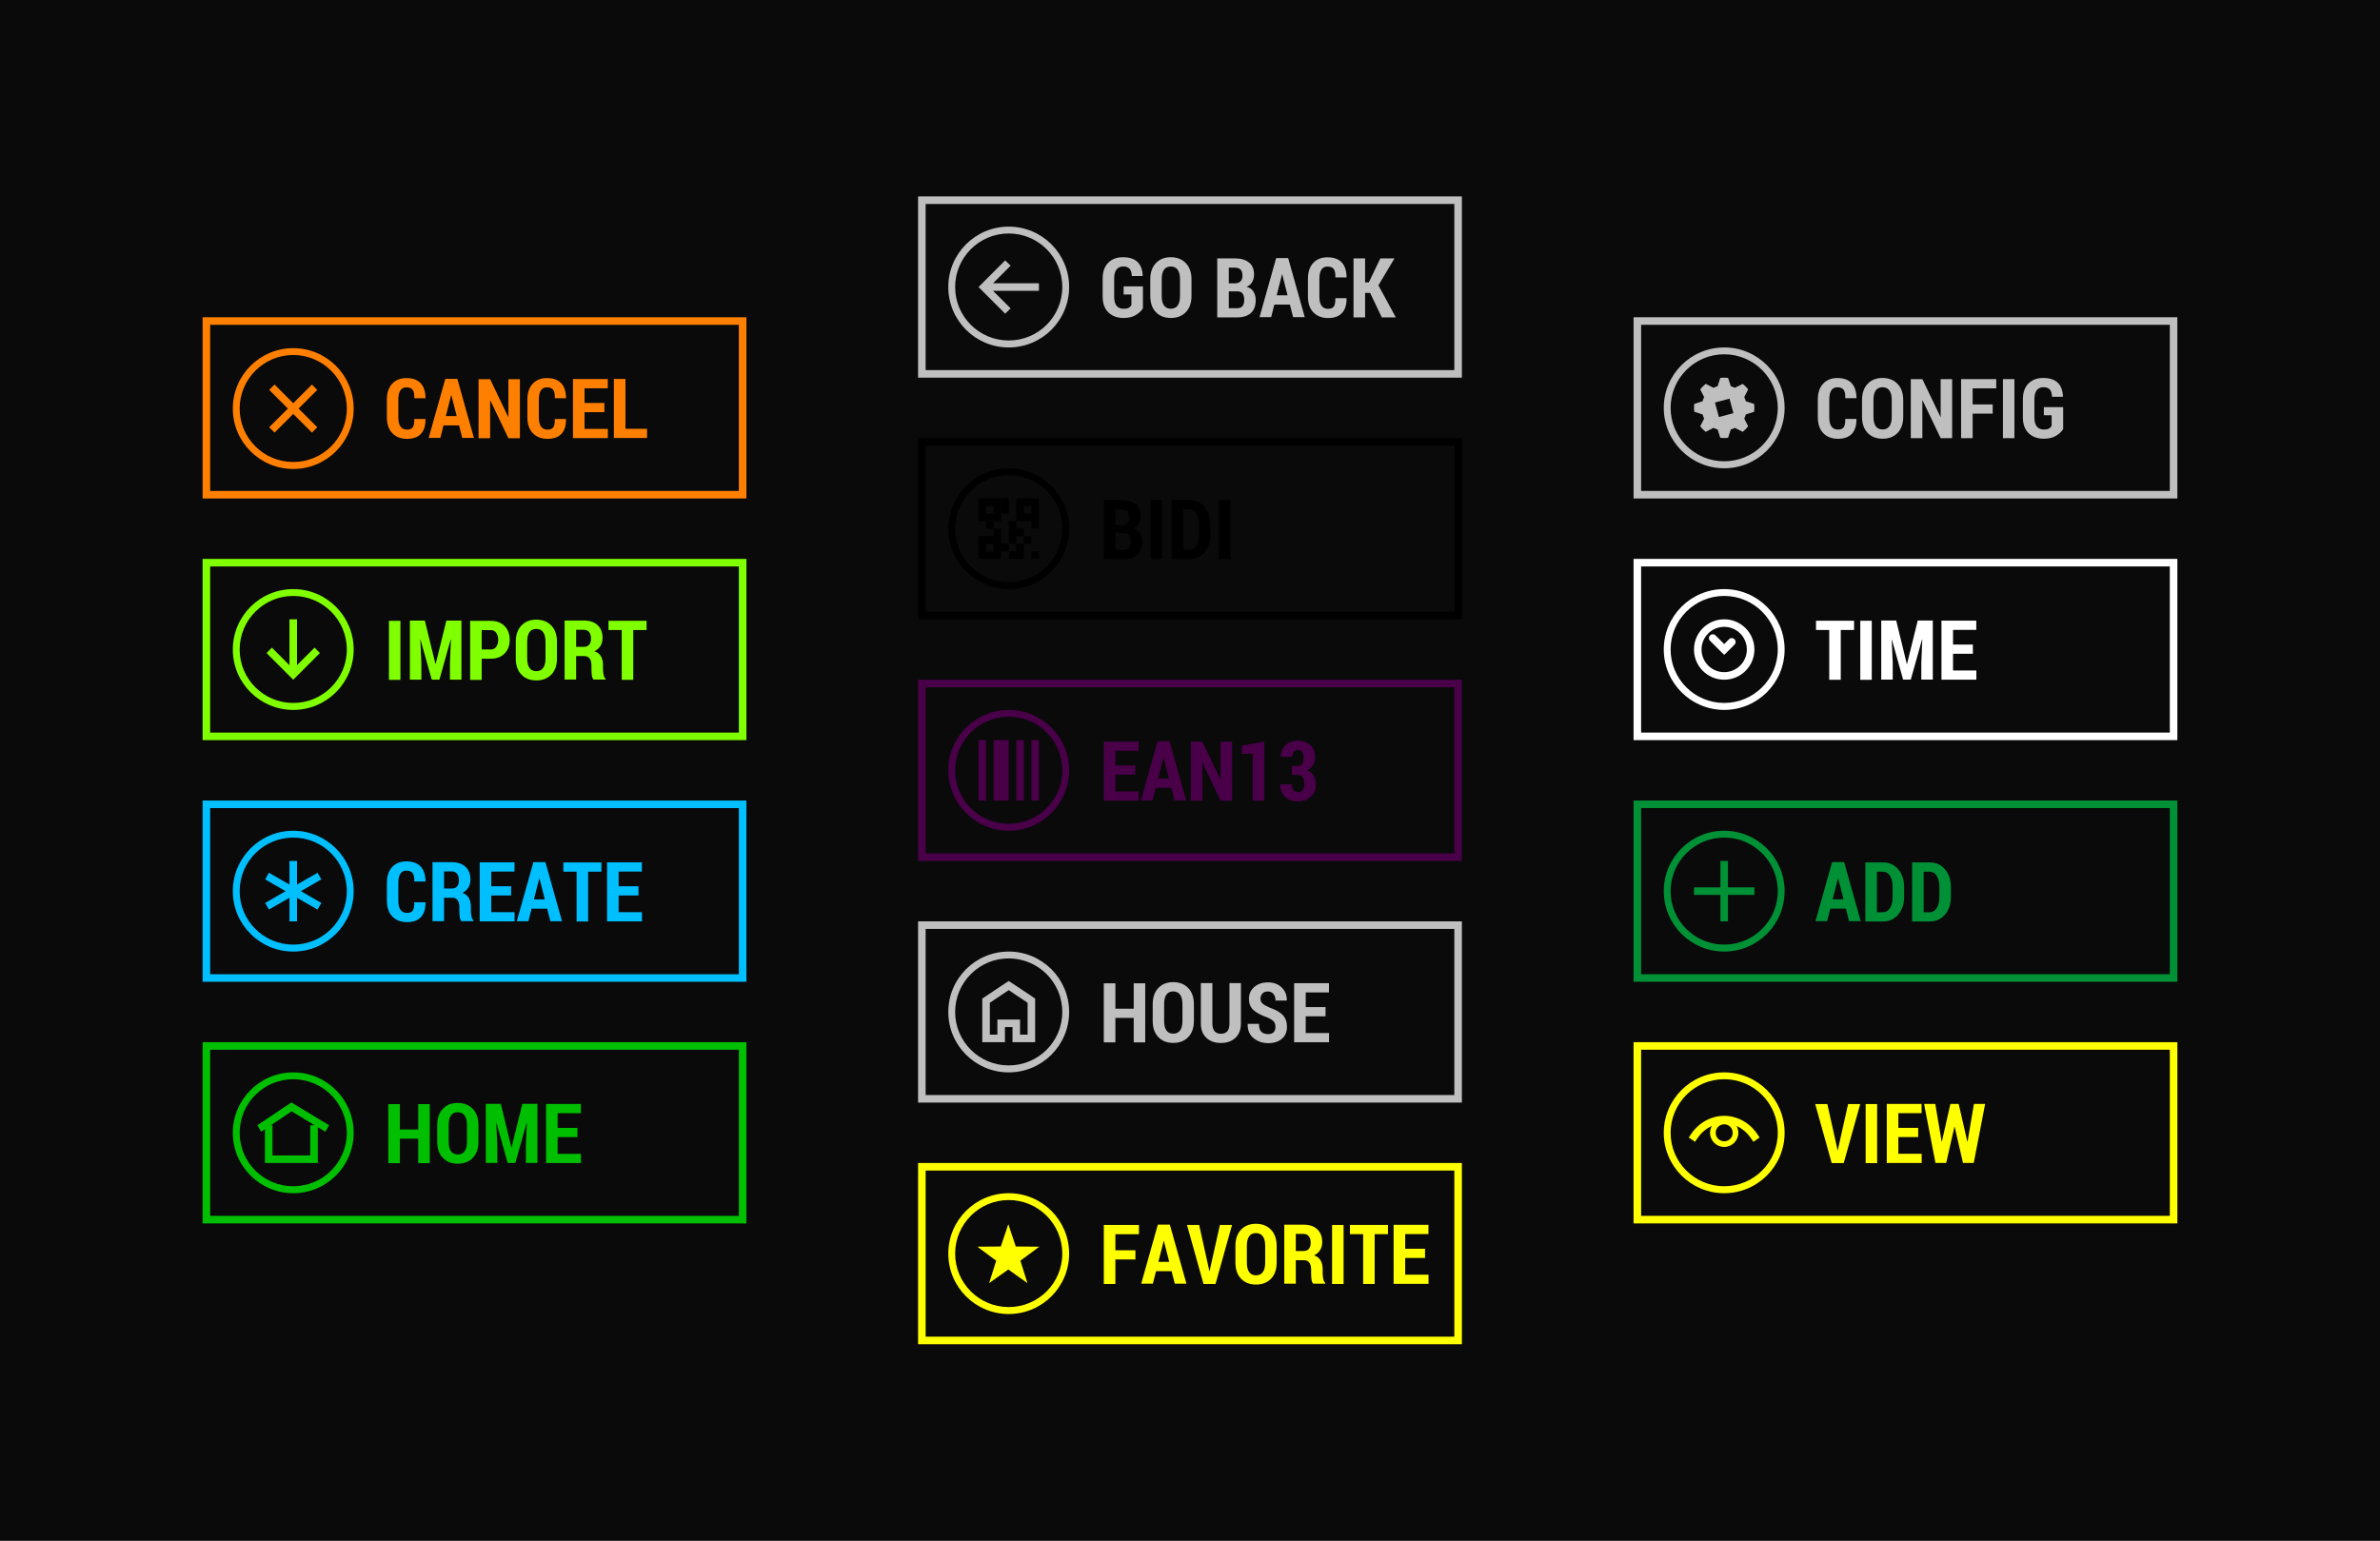 <?xml version="1.0"?>
<svg
    xmlns:rdf="http://www.w3.org/1999/02/22-rdf-syntax-ns#"
    xmlns="http://www.w3.org/2000/svg"
    xmlns:cc="http://creativecommons.org/ns#"
    xmlns:dc="http://purl.org/dc/elements/1.1/"
    xmlns:svg="http://www.w3.org/2000/svg"
    xmlns:inkscape="http://www.inkscape.org/namespaces/inkscape"
    xmlns:sodipodi="http://sodipodi.sourceforge.net/DTD/sodipodi-0.dtd"
    xmlns:ns1="http://sozi.baierouge.fr"
    xmlns:xlink="http://www.w3.org/1999/xlink"
    id="svg6292"
    viewBox="0 0 630.23 408.05"
    version="1.1"
  >
  <rect x="0" y="0" width="630.23" height="408.05" fill="#333333" stroke="none"/>
  <g
      id="layer1"
      transform="translate(-68.819 -16.628)"
    >
    <rect
        id="rect6877"
        fill-opacity=".8"
        height="408.05"
        width="630.23"
        y="16.628"
        x="68.819"
    />
    <g
        id="g7491"
        transform="translate(0,39.703)"
      >
      <g
          id="text7599"
          transform="translate(666.47 -991.41)"
          fill="#00bfff"
        >
        <path
            id="path6279"
            d="m-485.01 1207.3h-2.943c0.036 1.031-0.091 1.76-0.381 2.186s-0.804 0.639-1.542 0.639c-0.752 0-1.323-0.269-1.713-0.806-0.39-0.537-0.585-1.357-0.585-2.46v-4.694c-0-1.089 0.183-1.901 0.548-2.438 0.365-0.537 0.892-0.806 1.579-0.806 0.802 0 1.364 0.226 1.687 0.677 0.322 0.451 0.462 1.189 0.419 2.213h2.943l0.032-0.064c-0.029-1.74-0.467-3.054-1.316-3.942-0.849-0.888-2.104-1.332-3.765-1.332-1.568 0-2.82 0.499-3.754 1.498-0.935 0.999-1.402 2.405-1.402 4.216v4.673c0 1.819 0.483 3.224 1.45 4.216 0.967 0.992 2.259 1.488 3.878 1.488s2.843-0.437 3.674-1.311c0.831-0.874 1.239-2.17 1.225-3.889z"
        />
        <path
            id="path6281"
            d="m-480.07 1206.1h2.213c0.594 0 1.051 0.215 1.37 0.644 0.319 0.43 0.478 1.035 0.478 1.815v1.063c-0 0.537 0.032 1.063 0.097 1.579 0.064 0.516 0.222 0.888 0.473 1.117h3.158v-0.226c-0.251-0.222-0.426-0.578-0.526-1.069-0.1-0.49-0.15-0.951-0.15-1.38v-1.107c-0-0.945-0.177-1.733-0.532-2.363-0.354-0.63-0.933-1.081-1.735-1.354 0.702-0.351 1.235-0.822 1.601-1.413 0.365-0.591 0.548-1.294 0.548-2.111-0-1.447-0.439-2.576-1.316-3.389-0.877-0.813-2.086-1.219-3.626-1.219h-5.103v15.63h3.051zm0-2.438v-4.533h2.052c0.616 0 1.085 0.211 1.407 0.634 0.322 0.422 0.483 0.992 0.483 1.708-0 0.702-0.161 1.242-0.483 1.622-0.322 0.38-0.795 0.569-1.418 0.569z"
        />
        <path
            id="path6283"
            d="m-462.31 1205.5v-2.438h-5.253v-3.889h6.155v-2.449h-9.217v15.641h9.238v-2.438h-6.177v-4.426z"
        />
        <path
            id="path6285"
            d="m-452.76 1209 0.849 3.319h3.083l-4.394-15.641h-3.18l-4.404 15.641h3.083l0.838-3.319zm-3.502-2.46 1.407-5.532h0.064l1.407 5.532z"
        />
        <path
            id="path6288"
            d="m-438.39 1199.2v-2.449h-10.076v2.449h3.502v13.191h3.051v-13.191z"
        />
        <path
            id="path6290"
            d="m-428.58 1205.5v-2.438h-5.253v-3.889h6.155v-2.449h-9.217v15.641h9.238v-2.438h-6.177v-4.426z"
        />
      </g
      >
      <path
          id="path7603"
          fill="#00bfff"
          d="m122.47 188.95v48h144v-48zm2 2h140v44h-140z"
      />
      <path
          id="path7605"
          fill="#00bfff"
          d="m146.47 196.95c-8.837 0-16 7.163-16 16 0 8.836 7.163 16 16 16s16-7.163 16-16c0-8.837-7.163-16-16-16zm0 1.812c7.831 0 14.188 6.356 14.188 14.188 0 7.831-6.356 14.156-14.188 14.156-7.831 0-14.188-6.325-14.188-14.156 0-7.831 6.356-14.188 14.188-14.188z"
      />
      <path
          id="rect7609"
          fill="#00bfff"
          d="m145.47 204.95v6.25l-5.438-3.125-1 1.75 5.406 3.125-5.406 3.125 1 1.75 5.438-3.125v6.25h2v-6.25l5.438 3.125 1-1.75-5.406-3.125 5.406-3.125-1-1.75-5.438 3.125v-6.25h-2z"
      />
      <g
          id="text7619"
          transform="translate(666.47 -991.41)"
          fill="#00bf00"
        >
        <path
            id="path6269"
            d="m-483.85 1276.4v-15.641h-3.051v6.725h-4.856v-6.725h-3.062v15.641h3.062v-6.478h4.856v6.478z"
        />
        <path
            id="path6271"
            d="m-470.96 1270.7v-4.383c-0-1.826-0.501-3.26-1.504-4.302s-2.328-1.563-3.975-1.563-2.965 0.521-3.953 1.563c-0.988 1.042-1.482 2.476-1.482 4.302v4.383c0 1.833 0.494 3.266 1.482 4.297 0.988 1.031 2.31 1.547 3.964 1.547s2.979-0.516 3.975-1.547c0.995-1.031 1.493-2.463 1.493-4.297zm-3.04-4.404v4.404c-0 1.131-0.208 1.98-0.623 2.546-0.415 0.566-1.017 0.849-1.805 0.849-0.795 0-1.397-0.283-1.805-0.849-0.408-0.566-0.612-1.414-0.612-2.546v-4.404c0-1.124 0.201-1.969 0.602-2.535 0.401-0.566 1.003-0.849 1.805-0.849 0.795 0 1.4 0.285 1.815 0.854 0.415 0.569 0.623 1.413 0.623 2.53z"
        />
        <path
            id="path6273"
            d="m-465.04 1260.7h-3.964v15.641h3.04v-4.544l-0.269-5.994 0.065-0.011 2.954 10.549h2.03l2.986-10.635 0.065 0.011-0.258 6.08v4.544h3.04v-15.641h-3.985l-2.836 11.483h-0.065z"
        />
        <path
            id="path6276"
            d="m-444.74 1269.5v-2.438h-5.253v-3.889h6.155v-2.449h-9.217v15.641h9.238v-2.438h-6.177v-4.426z"
        />
      </g
      >
      <path
          id="path7623"
          fill="#00bf00"
          d="m122.47 252.95v48h144v-48zm2 2h140v44h-140z"
      />
      <path
          id="path7625"
          fill="#00bf00"
          d="m146.47 260.95c-8.837 0-16 7.163-16 16 0 8.836 7.163 16 16 16s16-7.163 16-16c0-8.837-7.163-16-16-16zm0 1.812c7.831 0 14.188 6.356 14.188 14.188 0 7.831-6.356 14.156-14.188 14.156-7.831 0-14.188-6.325-14.188-14.156 0-7.831 6.356-14.188 14.188-14.188z"
      />
      <path
          id="rect7629"
          fill="#00bf00"
          d="m145.91 268.95-8.938 6 1 1.719 1-0.656v8.938h14v-9.5l2 1.219 1-1.719-9.938-6-0.062 0.094-0.062-0.094zm0.125 2.312 6.094 3.688h-1.156v8h-10v-8h-0.438l5.5-3.688z"
      />
      <path
          id="path7674"
          fill="#80ff00"
          d="m145.47 140.95v12.156l-4.656-4.656-1.406 1.438 7.062 7.062 7.062-7.062-1.406-1.438-4.656 4.656v-12.156h-2z"
      />
      <g
          id="text7676"
          transform="translate(666.47 -991.41)"
          fill="#80ff00"
        >
        <path
            id="path6242"
            d="m-491.62 1148.4v-15.641h-3.04v15.641z"
        />
        <path
            id="path6244"
            d="m-485.15 1132.7h-3.964v15.641h3.04v-4.544l-0.269-5.994 0.064-0.011 2.954 10.549h2.03l2.986-10.635 0.065 0.011-0.258 6.08v4.544h3.04v-15.641h-3.985l-2.836 11.483h-0.064z"
        />
        <path
            id="path6246"
            d="m-470.1 1142.8h2.374c1.554 0 2.784-0.46 3.69-1.38 0.906-0.92 1.359-2.132 1.359-3.636-0-1.497-0.451-2.707-1.353-3.631-0.902-0.924-2.134-1.386-3.695-1.386h-5.436v15.641h3.062zm0-2.449v-5.135h2.374c0.659 0 1.158 0.245 1.498 0.736 0.34 0.491 0.51 1.108 0.51 1.853-0 0.738-0.172 1.346-0.516 1.826-0.344 0.48-0.841 0.72-1.493 0.72z"
        />
        <path
            id="path6248"
            d="m-450.16 1142.7v-4.383c-0-1.826-0.501-3.26-1.504-4.302s-2.328-1.563-3.975-1.563-2.965 0.521-3.953 1.563c-0.988 1.042-1.482 2.476-1.482 4.302v4.383c0 1.833 0.494 3.266 1.482 4.297 0.988 1.031 2.31 1.547 3.964 1.547s2.979-0.516 3.975-1.547c0.995-1.031 1.493-2.463 1.493-4.297zm-3.04-4.404v4.404c-0 1.131-0.208 1.98-0.623 2.546-0.415 0.566-1.017 0.849-1.805 0.849-0.795 0-1.397-0.283-1.805-0.849-0.408-0.566-0.612-1.414-0.612-2.546v-4.404c0-1.124 0.201-1.969 0.602-2.535s1.003-0.849 1.805-0.849c0.795 0 1.4 0.285 1.815 0.854 0.415 0.569 0.623 1.413 0.623 2.53z"
        />
        <path
            id="path6250"
            d="m-445.09 1142.1h2.213c0.594 0 1.051 0.215 1.37 0.644 0.319 0.43 0.478 1.035 0.478 1.815v1.063c0 0.537 0.032 1.063 0.097 1.579 0.064 0.516 0.222 0.888 0.473 1.117h3.158v-0.226c-0.251-0.222-0.426-0.578-0.526-1.069-0.1-0.49-0.15-0.951-0.15-1.38v-1.107c-0-0.945-0.177-1.733-0.532-2.363-0.355-0.63-0.933-1.081-1.735-1.354 0.702-0.351 1.235-0.822 1.601-1.413 0.365-0.591 0.548-1.294 0.548-2.111-0-1.447-0.439-2.576-1.316-3.389-0.877-0.813-2.086-1.219-3.626-1.219h-5.103v15.63h3.051zm0-2.438v-4.533h2.052c0.616 0 1.085 0.211 1.407 0.634 0.322 0.422 0.483 0.992 0.483 1.708-0 0.702-0.161 1.242-0.483 1.622-0.322 0.38-0.795 0.569-1.418 0.569z"
        />
        <path
            id="path6252"
            d="m-426.44 1135.2v-2.449h-10.076v2.449h3.502v13.191h3.051v-13.191z"
        />
      </g
      >
      <path
          id="path7680"
          fill="#80ff00"
          d="m122.47 124.95v48h144v-48zm2 2h140v44h-140z"
      />
      <path
          id="path7682"
          fill="#80ff00"
          d="m146.47 132.95c-8.837 0-16 7.163-16 16 0 8.836 7.163 16 16 16s16-7.163 16-16c0-8.837-7.163-16-16-16zm0 1.812c7.831 0 14.188 6.356 14.188 14.188 0 7.831-6.356 14.156-14.188 14.156-7.831 0-14.188-6.325-14.188-14.156 0-7.831 6.356-14.188 14.188-14.188z"
      />
      <g
          id="text7684"
          transform="translate(666.47 -991.41)"
          fill="#ff8000"
        >
        <path
            id="path6229"
            d="m-485.01 1079.3h-2.943c0.036 1.031-0.091 1.76-0.381 2.186s-0.804 0.639-1.542 0.639c-0.752 0-1.323-0.269-1.713-0.806-0.39-0.537-0.585-1.357-0.585-2.46v-4.694c-0-1.089 0.183-1.901 0.548-2.438 0.365-0.537 0.892-0.806 1.579-0.806 0.802 0 1.364 0.226 1.687 0.677 0.322 0.451 0.462 1.189 0.419 2.213h2.943l0.032-0.064c-0.029-1.74-0.467-3.054-1.316-3.942-0.849-0.888-2.104-1.332-3.765-1.332-1.568 0-2.82 0.499-3.754 1.498-0.935 0.999-1.402 2.405-1.402 4.216v4.673c0 1.819 0.483 3.224 1.45 4.216 0.967 0.992 2.259 1.488 3.878 1.488s2.843-0.437 3.674-1.311c0.831-0.874 1.239-2.17 1.225-3.889z"
        />
        <path
            id="path6231"
            d="m-476.09 1081 0.849 3.319h3.083l-4.394-15.641h-3.18l-4.404 15.641h3.083l0.838-3.319zm-3.502-2.46 1.407-5.532h0.065l1.407 5.532z"
        />
        <path
            id="path6233"
            d="m-459.98 1084.4v-15.641h-3.04v9.969l-0.065 0.022-4.78-9.99h-3.062v15.641h3.062v-9.979l0.065-0.022 4.78 10.001z"
        />
        <path
            id="path6235"
            d="m-447.8 1079.3h-2.943c0.036 1.031-0.091 1.76-0.381 2.186s-0.804 0.639-1.542 0.639c-0.752 0-1.323-0.269-1.713-0.806-0.39-0.537-0.585-1.357-0.585-2.46v-4.694c-0-1.089 0.183-1.901 0.548-2.438 0.365-0.537 0.892-0.806 1.579-0.806 0.802 0 1.364 0.226 1.687 0.677 0.322 0.451 0.462 1.189 0.419 2.213h2.943l0.032-0.064c-0.029-1.74-0.467-3.054-1.316-3.942-0.849-0.888-2.104-1.332-3.765-1.332-1.568 0-2.82 0.499-3.754 1.498-0.935 0.999-1.402 2.405-1.402 4.216v4.673c0 1.819 0.483 3.224 1.45 4.216 0.967 0.992 2.259 1.488 3.878 1.488s2.843-0.437 3.674-1.311 1.239-2.17 1.225-3.889z"
        />
        <path
            id="path6237"
            d="m-437.61 1077.5v-2.438h-5.253v-3.889h6.155v-2.449h-9.217v15.641h9.238v-2.438h-6.177v-4.426z"
        />
        <path
            id="path6239"
            d="m-432.03 1081.9v-13.202h-3.062v15.641h8.776v-2.438z"
        />
      </g
      >
      <path
          id="path7688"
          fill="#ff8000"
          d="m122.47 60.948v48h144v-48zm2 2h140v44h-140z"
      />
      <path
          id="path7690"
          fill="#ff8000"
          d="m146.47 69.135c-8.837 0-16 7.163-16 16 0 8.836 7.163 16 16 16s16-7.163 16-16c0-8.837-7.163-16-16-16zm0 1.812c7.831 0 14.188 6.356 14.188 14.188 0 7.831-6.356 14.156-14.188 14.156-7.831 0-14.188-6.325-14.188-14.156 0-7.831 6.356-14.188 14.188-14.188z"
      />
      <path
          id="path7692"
          fill="#ff8000"
          d="m151.42 78.771-4.95 4.95-4.95-4.95-1.414 1.414 4.95 4.95-4.95 4.95 1.414 1.414 4.95-4.95 4.95 4.95 1.414-1.414-4.95-4.95 4.95-4.95-1.414-1.414z"
      />
    </g
    >
    <path
        id="path7580-4"
        fill="#bfbfbf"
        d="m343.93 91.651h-12.156l4.656-4.656-1.438-1.406-7.062 7.062 7.062 7.062 1.438-1.406-4.656-4.656h12.156v-2z"
    />
    <g
        id="text7584-2"
        transform="translate(855.93 -1239.7)"
        fill="#bfbfbf"
      >
      <path
          id="path6255"
          d="m-484.46 1338v-5.822h-5.113v2.148h2.062v2.804c-0.186 0.322-0.424 0.566-0.714 0.73-0.29 0.165-0.739 0.247-1.348 0.247-0.816 0-1.438-0.263-1.864-0.79-0.426-0.526-0.639-1.337-0.639-2.433v-4.791c-0-1.074 0.211-1.875 0.634-2.401 0.423-0.526 1.006-0.789 1.751-0.789 0.759 0 1.323 0.202 1.692 0.607 0.369 0.405 0.564 1.047 0.585 1.928h2.868l0.021-0.064c-0.036-1.583-0.487-2.798-1.353-3.647-0.867-0.849-2.166-1.273-3.899-1.273-1.611 0-2.906 0.494-3.883 1.482-0.978 0.988-1.466 2.381-1.466 4.179v4.769c0 1.812 0.507 3.208 1.52 4.189s2.358 1.472 4.034 1.472c1.296 0 2.367-0.256 3.212-0.768 0.845-0.512 1.479-1.105 1.901-1.778z"
      />
      <path
          id="path6258"
          d="m-471.6 1334.7v-4.383c-0-1.826-0.501-3.26-1.504-4.302s-2.328-1.563-3.975-1.563-2.965 0.521-3.953 1.563c-0.988 1.042-1.482 2.476-1.482 4.302v4.383c-0 1.833 0.494 3.266 1.482 4.297 0.988 1.031 2.31 1.547 3.964 1.547s2.979-0.516 3.975-1.547c0.995-1.031 1.493-2.463 1.493-4.297zm-3.04-4.404v4.404c-0 1.131-0.208 1.98-0.623 2.546-0.415 0.566-1.017 0.849-1.805 0.849-0.795 0-1.397-0.283-1.805-0.849-0.408-0.566-0.612-1.414-0.612-2.546v-4.404c0-1.124 0.201-1.969 0.602-2.535s1.003-0.849 1.805-0.849c0.795 0 1.4 0.285 1.815 0.854 0.415 0.569 0.623 1.413 0.623 2.53z"
      />
      <path
          id="path6260"
          d="m-464.78 1340.4h5.221c1.597 0 2.823-0.387 3.679-1.16 0.856-0.773 1.284-1.909 1.284-3.405-0-0.867-0.197-1.622-0.591-2.267-0.394-0.645-1.003-1.063-1.826-1.257 0.659-0.286 1.153-0.718 1.482-1.294 0.329-0.577 0.494-1.237 0.494-1.982-0-1.418-0.453-2.485-1.359-3.201-0.906-0.716-2.165-1.074-3.776-1.074h-4.608zm3.062-6.896h2.363c0.602 0 1.038 0.201 1.311 0.602 0.272 0.401 0.408 0.974 0.408 1.719-0 0.709-0.159 1.242-0.478 1.601-0.319 0.358-0.8 0.537-1.445 0.537h-2.159zm0-2.138v-4.157h1.547c0.695 0 1.214 0.17 1.558 0.51 0.344 0.34 0.516 0.875 0.516 1.606-0 0.652-0.167 1.151-0.5 1.498-0.333 0.347-0.811 0.528-1.434 0.542z"
      />
      <path
          id="path6262"
          d="m-445.54 1337 0.849 3.319h3.083l-4.394-15.641h-3.18l-4.404 15.641h3.083l0.838-3.319zm-3.502-2.46 1.407-5.532h0.064l1.407 5.532z"
      />
      <path
          id="path6264"
          d="m-430.57 1335.3h-2.943c0.036 1.031-0.091 1.76-0.381 2.186-0.29 0.426-0.804 0.639-1.542 0.639-0.752 0-1.323-0.269-1.713-0.806s-0.585-1.357-0.585-2.46v-4.694c-0-1.089 0.183-1.901 0.548-2.438 0.365-0.537 0.892-0.806 1.579-0.806 0.802 0 1.364 0.226 1.687 0.677 0.322 0.451 0.462 1.189 0.419 2.213h2.943l0.032-0.064c-0.029-1.74-0.467-3.054-1.316-3.942-0.849-0.888-2.104-1.332-3.765-1.332-1.568 0-2.82 0.499-3.754 1.498-0.935 0.999-1.402 2.405-1.402 4.216v4.673c0 1.819 0.483 3.224 1.45 4.216 0.967 0.992 2.259 1.488 3.878 1.488s2.843-0.437 3.674-1.311 1.239-2.17 1.225-3.889z"
      />
      <path
          id="path6266"
          d="m-424.3 1333.9 3.094 6.499h3.717l-4.619-8.497 4.265-7.144h-3.749l-3.051 6.359h-0.988v-6.359h-3.062v15.641h3.062v-6.499z"
      />
    </g
    >
    <path
        id="path7588-9"
        fill="#bfbfbf"
        d="m311.93 68.651v48h144v-48zm2 2h140v44h-140z"
    />
    <path
        id="path7590-7"
        fill="#bfbfbf"
        d="m335.93 76.651c-8.837 0-16 7.163-16 16 0 8.836 7.163 16 16 16s16-7.163 16-16c0-8.837-7.163-16-16-16zm0 1.812c7.831 0 14.188 6.356 14.188 14.188 0 7.831-6.356 14.156-14.188 14.156-7.831 0-14.188-6.325-14.188-14.156 0-7.831 6.356-14.188 14.188-14.188z"
    />
    <g
        id="text7694"
        transform="translate(855.93 -1239.7)"
      >
      <path
          id="path6220"
          d="m-494.82 1404.4h5.221c1.597 0 2.823-0.387 3.679-1.16 0.856-0.773 1.284-1.909 1.284-3.405-0-0.867-0.197-1.622-0.591-2.267-0.394-0.645-1.003-1.063-1.826-1.257 0.659-0.286 1.153-0.718 1.482-1.294 0.329-0.577 0.494-1.237 0.494-1.982-0-1.418-0.453-2.485-1.359-3.201-0.906-0.716-2.165-1.074-3.776-1.074h-4.608zm3.062-6.896h2.363c0.602 0 1.038 0.201 1.31 0.602 0.272 0.401 0.408 0.974 0.408 1.719-0 0.709-0.159 1.242-0.478 1.601-0.319 0.358-0.8 0.537-1.445 0.537h-2.159zm0-2.138v-4.157h1.547c0.695 0 1.214 0.17 1.558 0.51 0.344 0.34 0.516 0.875 0.516 1.606-0 0.652-0.167 1.151-0.5 1.498-0.333 0.347-0.811 0.528-1.434 0.542z"
      />
      <path
          id="path6222"
          d="m-479.41 1404.4v-15.641h-3.04v15.641z"
      />
      <path
          id="path6224"
          d="m-476.86 1404.4h4.727c1.604 0 2.929-0.605 3.975-1.815 1.046-1.21 1.568-2.772 1.568-4.684v-2.632c-0-1.912-0.523-3.475-1.568-4.689-1.046-1.214-2.37-1.821-3.975-1.821h-4.727zm3.062-13.191h1.493c0.852 0 1.509 0.369 1.971 1.106 0.462 0.738 0.693 1.715 0.693 2.933v2.653c-0 1.225-0.231 2.208-0.693 2.949-0.462 0.741-1.119 1.112-1.971 1.112h-1.493z"
      />
      <path
          id="path6226"
          d="m-461.28 1404.4v-15.641h-3.04v15.641z"
      />
    </g
    >
    <path
        id="path7698"
        d="m311.93 132.65v48h144v-48zm2 2h140v44h-140z"
    />
    <path
        id="path7700"
        d="m335.93 140.65c-8.837 0-16 7.163-16 16 0 8.836 7.163 16 16 16s16-7.163 16-16c0-8.837-7.163-16-16-16zm0 1.812c7.831 0 14.188 6.356 14.188 14.188 0 7.831-6.356 14.156-14.188 14.156-7.831 0-14.188-6.325-14.188-14.156 0-7.831 6.356-14.188 14.188-14.188z"
    />
    <path
        id="rect7702"
        d="m327.93 148.65v6h6v-6h-6zm2 2h2v2h-2v-2z"
    />
    <path
        id="path7707"
        d="m337.93 148.65v6h6v-6h-6zm2 2h2v2h-2v-2z"
    />
    <path
        id="path7709"
        d="m327.93 158.65v6h6v-6h-6zm2 2h2v2h-2v-2z"
    />
    <rect
        id="rect7711"
        y="162.65"
        width="2"
        x="341.93"
        height="2"
    />
    <rect
        id="rect7713"
        y="160.65"
        width="2"
        x="337.93"
        height="4"
    />
    <rect
        id="rect7715"
        y="158.65"
        width="2"
        x="339.93"
        height="2"
    />
    <rect
        id="rect7717"
        y="156.65"
        width="4"
        x="335.93"
        height="2"
    />
    <rect
        id="rect7719"
        y="154.65"
        width="2"
        x="329.93"
        height="2"
    />
    <rect
        id="rect7721"
        y="154.65"
        width="2"
        x="341.93"
        height="2"
    />
    <rect
        id="rect7723"
        y="160.65"
        width="2"
        x="333.93"
        height="2"
    />
    <rect
        id="rect7725"
        y="148.65"
        width="2"
        x="333.93"
        height="4"
    />
    <rect
        id="rect7727"
        y="154.65"
        width="2"
        x="335.93"
        height="2"
    />
    <rect
        id="rect7732"
        y="156.65"
        width="2"
        x="331.93"
        height="2"
    />
    <rect
        id="rect7734"
        y="162.65"
        width="2"
        x="335.93"
        height="2"
    />
    <rect
        id="rect7736"
        y="158.65"
        width="2"
        x="335.93"
        height="2"
    />
    <g
        id="text7738"
        transform="translate(855.93 -1239.7)"
        fill="#490049"
      >
      <path
          id="path6208"
          d="m-486.5 1461.5v-2.438h-5.253v-3.889h6.155v-2.449h-9.217v15.641h9.238v-2.438h-6.177v-4.426z"
      />
      <path
          id="path6210"
          d="m-476.95 1465 0.849 3.319h3.083l-4.394-15.641h-3.18l-4.404 15.641h3.083l0.838-3.319zm-3.502-2.46 1.407-5.532h0.065l1.407 5.532z"
      />
      <path
          id="path6212"
          d="m-460.84 1468.4v-15.641h-3.04v9.969l-0.065 0.022-4.78-9.99h-3.062v15.641h3.062v-9.979l0.065-0.022 4.78 10.001z"
      />
      <path
          id="path6214"
          d="m-452.32 1468.4v-15.651l-5.951 1.063v2.202l2.9-0.064v12.45z"
      />
      <path
          id="path6217"
          d="m-445.04 1459.2v2.363h1.525c0.594 0 1.044 0.192 1.348 0.575 0.304 0.383 0.457 0.99 0.457 1.821-0 0.666-0.156 1.198-0.467 1.595-0.312 0.398-0.732 0.596-1.262 0.596-0.465 0-0.856-0.197-1.171-0.591s-0.473-0.892-0.473-1.493h-2.965l-0.021 0.064c-0.036 1.432 0.397 2.533 1.3 3.303 0.902 0.77 1.98 1.155 3.233 1.155 1.425 0 2.594-0.408 3.507-1.225 0.913-0.816 1.37-1.937 1.37-3.362-0-0.874-0.193-1.627-0.58-2.261-0.387-0.634-0.945-1.101-1.676-1.402 0.637-0.337 1.139-0.807 1.504-1.413 0.365-0.605 0.548-1.262 0.548-1.971-0-1.418-0.423-2.515-1.268-3.292s-1.977-1.165-3.394-1.165c-1.246 0-2.293 0.392-3.142 1.176-0.849 0.784-1.255 1.796-1.219 3.035l0.021 0.065h2.954c0-0.544 0.145-0.985 0.435-1.321s0.636-0.505 1.037-0.505c0.494 0 0.874 0.19 1.139 0.569 0.265 0.38 0.397 0.874 0.397 1.482-0 0.695-0.133 1.235-0.397 1.622-0.265 0.387-0.67 0.58-1.214 0.58z"
      />
    </g
    >
    <path
        id="path7742"
        fill="#490049"
        d="m311.93 196.65v48h144v-48zm2 2h140v44h-140z"
    />
    <path
        id="path7744"
        fill="#490049"
        d="m335.93 204.65c-8.837 0-16 7.163-16 16 0 8.836 7.163 16 16 16s16-7.163 16-16c0-8.837-7.163-16-16-16zm0 1.812c7.831 0 14.188 6.356 14.188 14.188 0 7.831-6.356 14.156-14.188 14.156-7.831 0-14.188-6.325-14.188-14.156 0-7.831 6.356-14.188 14.188-14.188z"
    />
    <rect
        id="rect7776"
        height="16"
        width="2"
        y="212.65"
        x="327.93"
        fill="#490049"
    />
    <rect
        id="rect7778"
        height="16"
        width="4"
        y="212.65"
        x="331.93"
        fill="#490049"
    />
    <rect
        id="rect7780"
        height="16"
        width="2"
        y="212.65"
        x="341.93"
        fill="#490049"
    />
    <rect
        id="rect7782"
        height="16"
        width="2"
        y="212.65"
        x="337.93"
        fill="#490049"
    />
    <g
        id="text7790"
        transform="translate(855.93 -1239.7)"
        fill="#bfbfbf"
      >
      <path
          id="path6197"
          d="m-483.85 1532.4v-15.641h-3.051v6.725h-4.856v-6.725h-3.062v15.641h3.062v-6.478h4.856v6.478z"
      />
      <path
          id="path6199"
          d="m-470.96 1526.7v-4.383c-0-1.826-0.501-3.26-1.504-4.302s-2.328-1.563-3.975-1.563-2.965 0.521-3.953 1.563c-0.988 1.042-1.482 2.476-1.482 4.302v4.383c0 1.833 0.494 3.266 1.482 4.297 0.988 1.031 2.31 1.547 3.964 1.547s2.979-0.516 3.975-1.547c0.995-1.031 1.493-2.463 1.493-4.297zm-3.04-4.404v4.404c-0 1.131-0.208 1.98-0.623 2.546-0.415 0.566-1.017 0.849-1.805 0.849-0.795 0-1.397-0.283-1.805-0.849-0.408-0.566-0.612-1.414-0.612-2.546v-4.404c0-1.124 0.201-1.969 0.602-2.535 0.401-0.566 1.003-0.849 1.805-0.849 0.795 0 1.4 0.285 1.815 0.854 0.415 0.569 0.623 1.413 0.623 2.53z"
      />
      <path
          id="path6201"
          d="m-458.51 1516.7h-3.04v10.646c-0 0.995-0.193 1.708-0.58 2.138-0.387 0.43-0.949 0.644-1.687 0.644-0.716 0-1.271-0.226-1.665-0.677-0.394-0.451-0.591-1.153-0.591-2.105v-10.646h-3.051v10.646c0 1.661 0.489 2.947 1.466 3.856 0.978 0.909 2.258 1.364 3.84 1.364s2.863-0.453 3.84-1.359c0.978-0.906 1.466-2.193 1.466-3.862z"
      />
      <path
          id="path6203"
          d="m-449.37 1528.3c-0 0.587-0.156 1.053-0.467 1.396-0.312 0.344-0.79 0.516-1.434 0.516-0.824 0-1.44-0.211-1.848-0.634-0.408-0.423-0.612-1.117-0.612-2.084h-2.976l-0.021 0.064c-0.036 1.626 0.492 2.874 1.585 3.744 1.092 0.87 2.383 1.305 3.873 1.305 1.497 0 2.696-0.383 3.599-1.149 0.902-0.766 1.353-1.826 1.353-3.18-0-1.311-0.374-2.351-1.123-3.121-0.748-0.77-1.864-1.405-3.346-1.907-0.938-0.408-1.597-0.779-1.977-1.112-0.38-0.333-0.569-0.757-0.569-1.273 0-0.559 0.17-1.022 0.51-1.391 0.34-0.369 0.815-0.553 1.423-0.553 0.652 0 1.157 0.222 1.515 0.666 0.358 0.444 0.537 1.024 0.537 1.74h2.965l0.021-0.065c0.029-1.368-0.423-2.501-1.353-3.4-0.931-0.899-2.141-1.348-3.631-1.348-1.468 0-2.675 0.403-3.62 1.208-0.945 0.806-1.418 1.849-1.418 3.131 0 1.296 0.406 2.304 1.219 3.024 0.813 0.72 2.032 1.363 3.658 1.928 0.795 0.344 1.35 0.693 1.665 1.047s0.473 0.836 0.473 1.445z"
      />
      <path
          id="path6205"
          d="m-436.1 1525.5v-2.438h-5.253v-3.889h6.155v-2.449h-9.217v15.641h9.238v-2.438h-6.177v-4.426z"
      />
    </g
    >
    <path
        id="path7794"
        fill="#bfbfbf"
        d="m311.93 260.65v48h144v-48zm2 2h140v44h-140z"
    />
    <path
        id="path7796"
        fill="#bfbfbf"
        d="m335.93 268.65c-8.837 0-16 7.163-16 16 0 8.836 7.163 16 16 16s16-7.163 16-16c0-8.837-7.163-16-16-16zm0 1.812c7.831 0 14.188 6.356 14.188 14.188 0 7.831-6.356 14.156-14.188 14.156-7.831 0-14.188-6.325-14.188-14.156 0-7.831 6.356-14.188 14.188-14.188z"
    />
    <path
        id="path7806"
        style="block-progression:tb;color:#000000;text-transform:none;text-indent:0"
        fill="#bfbfbf"
        d="m335.93 276.46-0.562 0.344-6 4-0.438 0.313v11.531h6v-4h2v4h6v-11.531l-0.438-0.313-6-4-0.562-0.344zm0 2.406 5 3.344v8.438h-2v-4h-6v4h-2v-8.438l5-3.344z"
    />
    <g
        id="text7812"
        transform="translate(855.93 -1239.7)"
        fill="#ff0"
      >
      <path
          id="path6179"
          d="m-486.45 1589.9v-2.438h-5.307v-4.254h6.241v-2.449h-9.303v15.641h3.062v-6.499z"
      />
      <path
          id="path6181"
          d="m-476.87 1593 0.849 3.319h3.083l-4.394-15.641h-3.18l-4.404 15.641h3.083l0.838-3.319zm-3.502-2.46 1.407-5.532h0.065l1.407 5.532z"
      />
      <path
          id="path6184"
          d="m-466.99 1592.4-2.589-11.644h-3.212l4.372 15.641h3.18l4.372-15.641h-3.212l-2.61 11.677-0.118 0.569h-0.065z"
      />
      <path
          id="path6186"
          d="m-449.05 1590.7v-4.383c-0-1.826-0.501-3.26-1.504-4.302s-2.328-1.563-3.975-1.563-2.965 0.521-3.953 1.563c-0.988 1.042-1.482 2.476-1.482 4.302v4.383c0 1.833 0.494 3.266 1.482 4.297 0.988 1.031 2.31 1.547 3.964 1.547s2.979-0.516 3.975-1.547c0.995-1.031 1.493-2.463 1.493-4.297zm-3.04-4.404v4.404c-0 1.131-0.208 1.98-0.623 2.546-0.415 0.566-1.017 0.849-1.805 0.849-0.795 0-1.397-0.283-1.805-0.849-0.408-0.566-0.612-1.414-0.612-2.546v-4.404c-0-1.124 0.201-1.969 0.602-2.535 0.401-0.566 1.003-0.849 1.805-0.849 0.795 0 1.4 0.285 1.815 0.854 0.415 0.569 0.623 1.413 0.623 2.53z"
      />
      <path
          id="path6188"
          d="m-443.98 1590.1h2.213c0.594 0 1.051 0.215 1.37 0.644 0.319 0.43 0.478 1.035 0.478 1.815v1.063c-0 0.537 0.032 1.063 0.097 1.579 0.064 0.516 0.222 0.888 0.473 1.117h3.158v-0.226c-0.251-0.222-0.426-0.578-0.526-1.069-0.1-0.49-0.15-0.951-0.15-1.38v-1.107c-0-0.945-0.177-1.733-0.532-2.363-0.354-0.63-0.933-1.081-1.735-1.354 0.702-0.351 1.235-0.822 1.601-1.413 0.365-0.591 0.548-1.294 0.548-2.111-0-1.447-0.439-2.576-1.316-3.389-0.877-0.813-2.086-1.219-3.626-1.219h-5.103v15.63h3.051zm0-2.438v-4.533h2.052c0.616 0 1.085 0.211 1.407 0.634 0.322 0.422 0.483 0.992 0.483 1.708-0 0.702-0.161 1.242-0.483 1.622-0.322 0.38-0.795 0.569-1.418 0.569z"
      />
      <path
          id="path6190"
          d="m-431.33 1596.4v-15.641h-3.04v15.641z"
      />
      <path
          id="path6192"
          d="m-419.57 1583.2v-2.449h-10.076v2.449h3.502v13.191h3.051v-13.191z"
      />
      <path
          id="path6194"
          d="m-409.76 1589.5v-2.438h-5.253v-3.889h6.155v-2.449h-9.217v15.641h9.238v-2.438h-6.177v-4.426z"
      />
    </g
    >
    <path
        id="path7816"
        fill="#ff0"
        d="m311.93 324.65v48h144v-48zm2 2h140v44h-140z"
    />
    <path
        id="path7818"
        fill="#ff0"
        d="m335.93 332.65c-8.837 0-16 7.163-16 16 0 8.836 7.163 16 16 16s16-7.163 16-16c0-8.837-7.163-16-16-16zm0 1.812c7.831 0 14.188 6.356 14.188 14.188 0 7.831-6.356 14.156-14.188 14.156-7.831 0-14.188-6.325-14.188-14.156 0-7.831 6.356-14.188 14.188-14.188z"
    />
    <path
        id="path7828"
        d="m-520 1250 1.375 4.107 4.331 0.039-3.481 2.577 1.301 4.131-3.527-2.514-3.527 2.514 1.301-4.131-3.481-2.577 4.331-0.039z"
        fill="#ff0"
        transform="matrix(1.439 0 0 1.439 1084.1 -1457.9)"
    />
    <g
        id="g7387"
        transform="translate(216.96 -258.22)"
      >
      <g
          id="text7830"
          transform="translate(828.43 -1269.5)"
          fill="#bfbfbf"
        >
        <path
            id="path6166"
            d="m-485.01 1655.3h-2.943c0.036 1.031-0.091 1.76-0.381 2.186s-0.804 0.639-1.542 0.639c-0.752 0-1.323-0.269-1.713-0.806-0.39-0.537-0.585-1.357-0.585-2.46v-4.694c-0-1.089 0.183-1.901 0.548-2.438 0.365-0.537 0.892-0.806 1.579-0.806 0.802 0 1.364 0.226 1.687 0.677 0.322 0.451 0.462 1.189 0.419 2.213h2.943l0.032-0.064c-0.029-1.74-0.467-3.054-1.316-3.942-0.849-0.888-2.104-1.332-3.765-1.332-1.568 0-2.82 0.499-3.754 1.498-0.935 0.999-1.402 2.405-1.402 4.216v4.673c0 1.819 0.483 3.224 1.45 4.216 0.967 0.992 2.259 1.488 3.878 1.488s2.843-0.437 3.674-1.311c0.831-0.874 1.239-2.17 1.225-3.889z"
        />
        <path
            id="path6168"
            d="m-472.59 1654.7v-4.383c-0-1.826-0.501-3.26-1.504-4.302s-2.328-1.563-3.975-1.563-2.965 0.521-3.953 1.563c-0.988 1.042-1.482 2.476-1.482 4.302v4.383c0 1.833 0.494 3.266 1.482 4.297 0.988 1.031 2.31 1.547 3.964 1.547s2.979-0.516 3.975-1.547c0.995-1.031 1.493-2.463 1.493-4.297zm-3.04-4.404v4.404c-0 1.131-0.208 1.98-0.623 2.546-0.415 0.566-1.017 0.849-1.805 0.849-0.795 0-1.397-0.283-1.805-0.849-0.408-0.566-0.612-1.414-0.612-2.546v-4.404c0-1.124 0.201-1.969 0.602-2.535s1.003-0.849 1.805-0.849c0.795 0 1.4 0.285 1.815 0.854 0.415 0.569 0.623 1.413 0.623 2.53z"
        />
        <path
            id="path6170"
            d="m-459.64 1660.4v-15.641h-3.04v9.969l-0.065 0.022-4.78-9.99h-3.062v15.641h3.062v-9.979l0.065-0.022 4.78 10.001z"
        />
        <path
            id="path6172"
            d="m-448.9 1653.9v-2.438h-5.307v-4.254h6.241v-2.449h-9.303v15.641h3.062v-6.499z"
        />
        <path
            id="path6174"
            d="m-443.15 1660.4v-15.641h-3.04v15.641z"
        />
        <path
            id="path6176"
            d="m-430.24 1658v-5.822h-5.113v2.148h2.062v2.804c-0.186 0.322-0.424 0.566-0.714 0.73-0.29 0.165-0.739 0.247-1.348 0.247-0.816 0-1.438-0.263-1.864-0.79-0.426-0.526-0.639-1.337-0.639-2.433v-4.791c0-1.074 0.211-1.875 0.634-2.401 0.423-0.526 1.006-0.789 1.751-0.789 0.759 0 1.323 0.202 1.692 0.607 0.369 0.405 0.564 1.047 0.585 1.928h2.868l0.021-0.064c-0.036-1.583-0.487-2.798-1.353-3.647-0.867-0.849-2.166-1.273-3.899-1.273-1.611 0-2.906 0.494-3.883 1.482-0.978 0.988-1.466 2.381-1.466 4.179v4.769c0 1.812 0.507 3.208 1.52 4.189s2.358 1.472 4.034 1.472c1.296 0 2.367-0.256 3.212-0.768 0.845-0.512 1.479-1.105 1.901-1.778z"
        />
      </g
      >
      <path
          id="path7834"
          fill="#bfbfbf"
          d="m284.43 358.87v48h144v-48zm2 2h140v44h-140z"
      />
      <path
          id="path7836"
          fill="#bfbfbf"
          d="m308.43 366.87c-8.837 0-16 7.163-16 16 0 8.836 7.163 16 16 16s16-7.163 16-16c0-8.837-7.163-16-16-16zm0 1.812c7.831 0 14.188 6.356 14.188 14.188 0 7.831-6.356 14.156-14.188 14.156-7.831 0-14.188-6.325-14.188-14.156 0-7.831 6.356-14.188 14.188-14.188z"
      />
      <path
          id="path7840"
          fill="#bfbfbf"
          d="m308.43 374.87c-0.35 0-0.693 0.019-1.031 0.062l-0.719 2.219c-0.373 0.114-0.756 0.226-1.094 0.406l-2.031-1.031c-0.072 0.055-0.149 0.099-0.219 0.156-0.395 0.326-0.768 0.699-1.094 1.094-0.058 0.07-0.101 0.147-0.156 0.219l1.031 2.031c-0.181 0.338-0.292 0.721-0.406 1.094l-2.219 0.719c-0.044 0.338-0.062 0.681-0.062 1.031s0.019 0.693 0.062 1.031l2.219 0.719c0.114 0.373 0.226 0.755 0.406 1.094l-1.031 2.031c0.055 0.072 0.099 0.149 0.156 0.219 0.326 0.395 0.699 0.768 1.094 1.094 0.07 0.057 0.147 0.101 0.219 0.156l2.031-1.031c0.338 0.181 0.721 0.292 1.094 0.406l0.719 2.219c0.338 0.044 0.681 0.062 1.031 0.062 0.35 0 0.693-0.019 1.031-0.062l0.719-2.219c0.373-0.114 0.756-0.226 1.094-0.406l2.031 1.031c0.072-0.055 0.149-0.099 0.219-0.156 0.395-0.326 0.768-0.699 1.094-1.094 0.058-0.07 0.101-0.147 0.156-0.219l-1.031-2.031c0.181-0.338 0.292-0.721 0.406-1.094l2.219-0.719c0.044-0.338 0.062-0.681 0.062-1.031s-0.019-0.693-0.062-1.031l-2.219-0.719c-0.114-0.373-0.226-0.755-0.406-1.094l1.031-2.031c-0.055-0.072-0.099-0.149-0.156-0.219-0.326-0.395-0.699-0.768-1.094-1.094-0.07-0.057-0.147-0.101-0.219-0.156l-2.031 1.031c-0.338-0.181-0.721-0.292-1.094-0.406l-0.719-2.219c-0.338-0.043-0.681-0.062-1.031-0.062zm1.406 5.562 1.031 3.844-3.844 1.031-1.031-3.844 3.844-1.031z"
      />
      <g
          id="text7900"
          transform="translate(828.43 -1269.5)"
          fill="#fff"
        >
        <path
            id="path6155"
            d="m-485.61 1711.2v-2.449h-10.076v2.449h3.502v13.191h3.051v-13.191z"
        />
        <path
            id="path6158"
            d="m-480.92 1724.4v-15.641h-3.04v15.641z"
        />
        <path
            id="path6160"
            d="m-474.45 1708.7h-3.964v15.641h3.04v-4.544l-0.269-5.994 0.065-0.011 2.954 10.549h2.03l2.986-10.635 0.065 0.011-0.258 6.08v4.544h3.04v-15.641h-3.985l-2.836 11.483h-0.065z"
        />
        <path
            id="path6162"
            d="m-454.15 1717.5v-2.438h-5.253v-3.889h6.155v-2.449h-9.217v15.641h9.238v-2.438h-6.177v-4.426z"
        />
      </g
      >
      <path
          id="path7904"
          fill="#fff"
          d="m284.43 422.87v48h144v-48zm2 2h140v44h-140z"
      />
      <path
          id="path7908"
          fill="#fff"
          d="m308.43 430.87c-8.837 0-16 7.163-16 16 0 8.836 7.163 16 16 16s16-7.163 16-16c0-8.837-7.163-16-16-16zm0 1.812c7.831 0 14.188 6.356 14.188 14.188 0 7.831-6.356 14.156-14.188 14.156-7.831 0-14.188-6.325-14.188-14.156 0-7.831 6.356-14.188 14.188-14.188z"
      />
      <path
          id="path7910"
          d="m308.43 438.87c-4.418 0-8 3.582-8 8s3.582 8 8 8 8-3.582 8-8-3.582-8-8-8zm0 2c3.314 0 6 2.686 6 6s-2.686 6-6 6-6-2.686-6-6 2.686-6 6-6z"
          fill="#fff"
      />
      <path
          id="path5175"
          style="block-progression:tb;color:#000000;text-transform:none;text-indent:0"
          fill="#fff"
          d="m305.21 442.87a1 1 0 0 0 -0.5 1.719l3 3 0.719 0.687 0.719-0.687 2-2a1.016 1.016 0 1 0 -1.438 -1.438l-1.281 1.281-2.281-2.281a1 1 0 0 0 -0.938 -0.281z"
      />
      <g
          id="text5946"
          transform="translate(828.43 -1269.5)"
          fill="#009036"
        >
        <path
            id="path6147"
            d="m-487.78 1785 0.849 3.319h3.083l-4.394-15.641h-3.18l-4.404 15.641h3.083l0.838-3.319zm-3.502-2.46 1.407-5.532h0.065l1.407 5.532z"
        />
        <path
            id="path6150"
            d="m-482.62 1788.4h4.727c1.604 0 2.929-0.605 3.975-1.815 1.046-1.21 1.568-2.772 1.568-4.684v-2.632c-0-1.912-0.523-3.475-1.568-4.689-1.046-1.214-2.37-1.821-3.975-1.821h-4.727zm3.062-13.191h1.493c0.852 0 1.509 0.369 1.971 1.106 0.462 0.738 0.693 1.715 0.693 2.933v2.653c-0 1.225-0.231 2.208-0.693 2.949-0.462 0.741-1.119 1.112-1.971 1.112h-1.493z"
        />
        <path
            id="path6152"
            d="m-470.24 1788.4h4.727c1.604 0 2.929-0.605 3.975-1.815 1.046-1.21 1.568-2.772 1.568-4.684v-2.632c-0-1.912-0.523-3.475-1.568-4.689-1.046-1.214-2.37-1.821-3.975-1.821h-4.727zm3.062-13.191h1.493c0.852 0 1.509 0.369 1.971 1.106 0.462 0.738 0.693 1.715 0.693 2.933v2.653c-0 1.225-0.231 2.208-0.693 2.949-0.462 0.741-1.119 1.112-1.971 1.112h-1.493z"
        />
      </g
      >
      <path
          id="path5950"
          fill="#009036"
          d="m284.43 486.87v48h144v-48zm2 2h140v44h-140z"
      />
      <path
          id="path6035"
          fill="#009036"
          d="m308.43 494.87c-8.837 0-16 7.163-16 16 0 8.836 7.163 16 16 16s16-7.163 16-16c0-8.837-7.163-16-16-16zm0 1.812c7.831 0 14.188 6.356 14.188 14.188 0 7.831-6.356 14.156-14.188 14.156-7.831 0-14.188-6.325-14.188-14.156 0-7.831 6.356-14.188 14.188-14.188z"
      />
      <path
          id="rect6037"
          fill="#009036"
          d="m307.43 502.87v7h-7v2h7v7h2v-7h7v-2h-7v-7h-2z"
      />
      <g
          id="text6044"
          transform="translate(828.43 -1269.5)"
          fill="#ff0"
        >
        <path
            id="path6138"
            d="m-490.1 1848.4-2.589-11.644h-3.212l4.372 15.641h3.18l4.372-15.641h-3.212l-2.61 11.677-0.118 0.569h-0.065z"
        />
        <path
            id="path6140"
            d="m-479.5 1852.4v-15.641h-3.04v15.641z"
        />
        <path
            id="path6142"
            d="m-468.63 1845.5v-2.438h-5.253v-3.889h6.155v-2.449h-9.217v15.641h9.238v-2.438h-6.177v-4.426z"
        />
        <path
            id="path6144"
            d="m-455.62 1846.7-2.288-9.979h-2.191l-2.256 9.979h-0.064l-1.687-9.979h-2.965l3.019 15.641h2.836l2.181-9.582h0.065l2.202 9.582h2.847l3.019-15.641h-2.965l-1.687 9.979z"
        />
      </g
      >
      <path
          id="path6049"
          fill="#ff0"
          d="m284.43 550.87v48h144v-48zm2 2h140v44h-140z"
      />
      <path
          id="path6051"
          fill="#ff0"
          d="m308.43 558.87c-8.837 0-16 7.163-16 16 0 8.836 7.163 16 16 16s16-7.163 16-16c0-8.837-7.163-16-16-16zm0 1.812c7.831 0 14.188 6.356 14.188 14.188 0 7.831-6.356 14.156-14.188 14.156-7.831 0-14.188-6.325-14.188-14.156 0-7.831 6.356-14.188 14.188-14.188z"
      />
      <path
          id="path6055"
          style="block-progression:tb;color:#000000;text-transform:none;text-indent:0"
          fill="#ff0"
          d="m308.43 570.38c-3.333 0-6.673 1.681-8.844 4.938l-0.531 0.812 1.656 1.125 0.562-0.844c1.829-2.744 4.49-4.031 7.156-4.031 2.667 0 5.327 1.287 7.156 4.031l0.562 0.844 1.656-1.125-0.531-0.812c-2.171-3.256-5.51-4.938-8.844-4.938z"
      />
      <path
          id="path6057"
          style="block-progression:tb;color:#000000;text-transform:none;text-indent:0"
          fill="#ff0"
          d="m308.43 571.12c-2.062 0-3.75 1.688-3.75 3.75s1.688 3.75 3.75 3.75 3.75-1.688 3.75-3.75-1.688-3.75-3.75-3.75zm0 1.5c1.252 0 2.25 0.999 2.25 2.25 0 1.251-0.998 2.25-2.25 2.25s-2.25-0.999-2.25-2.25c0-1.252 0.998-2.25 2.25-2.25z"
      />
    </g
    >
  </g
  >
</svg
>

